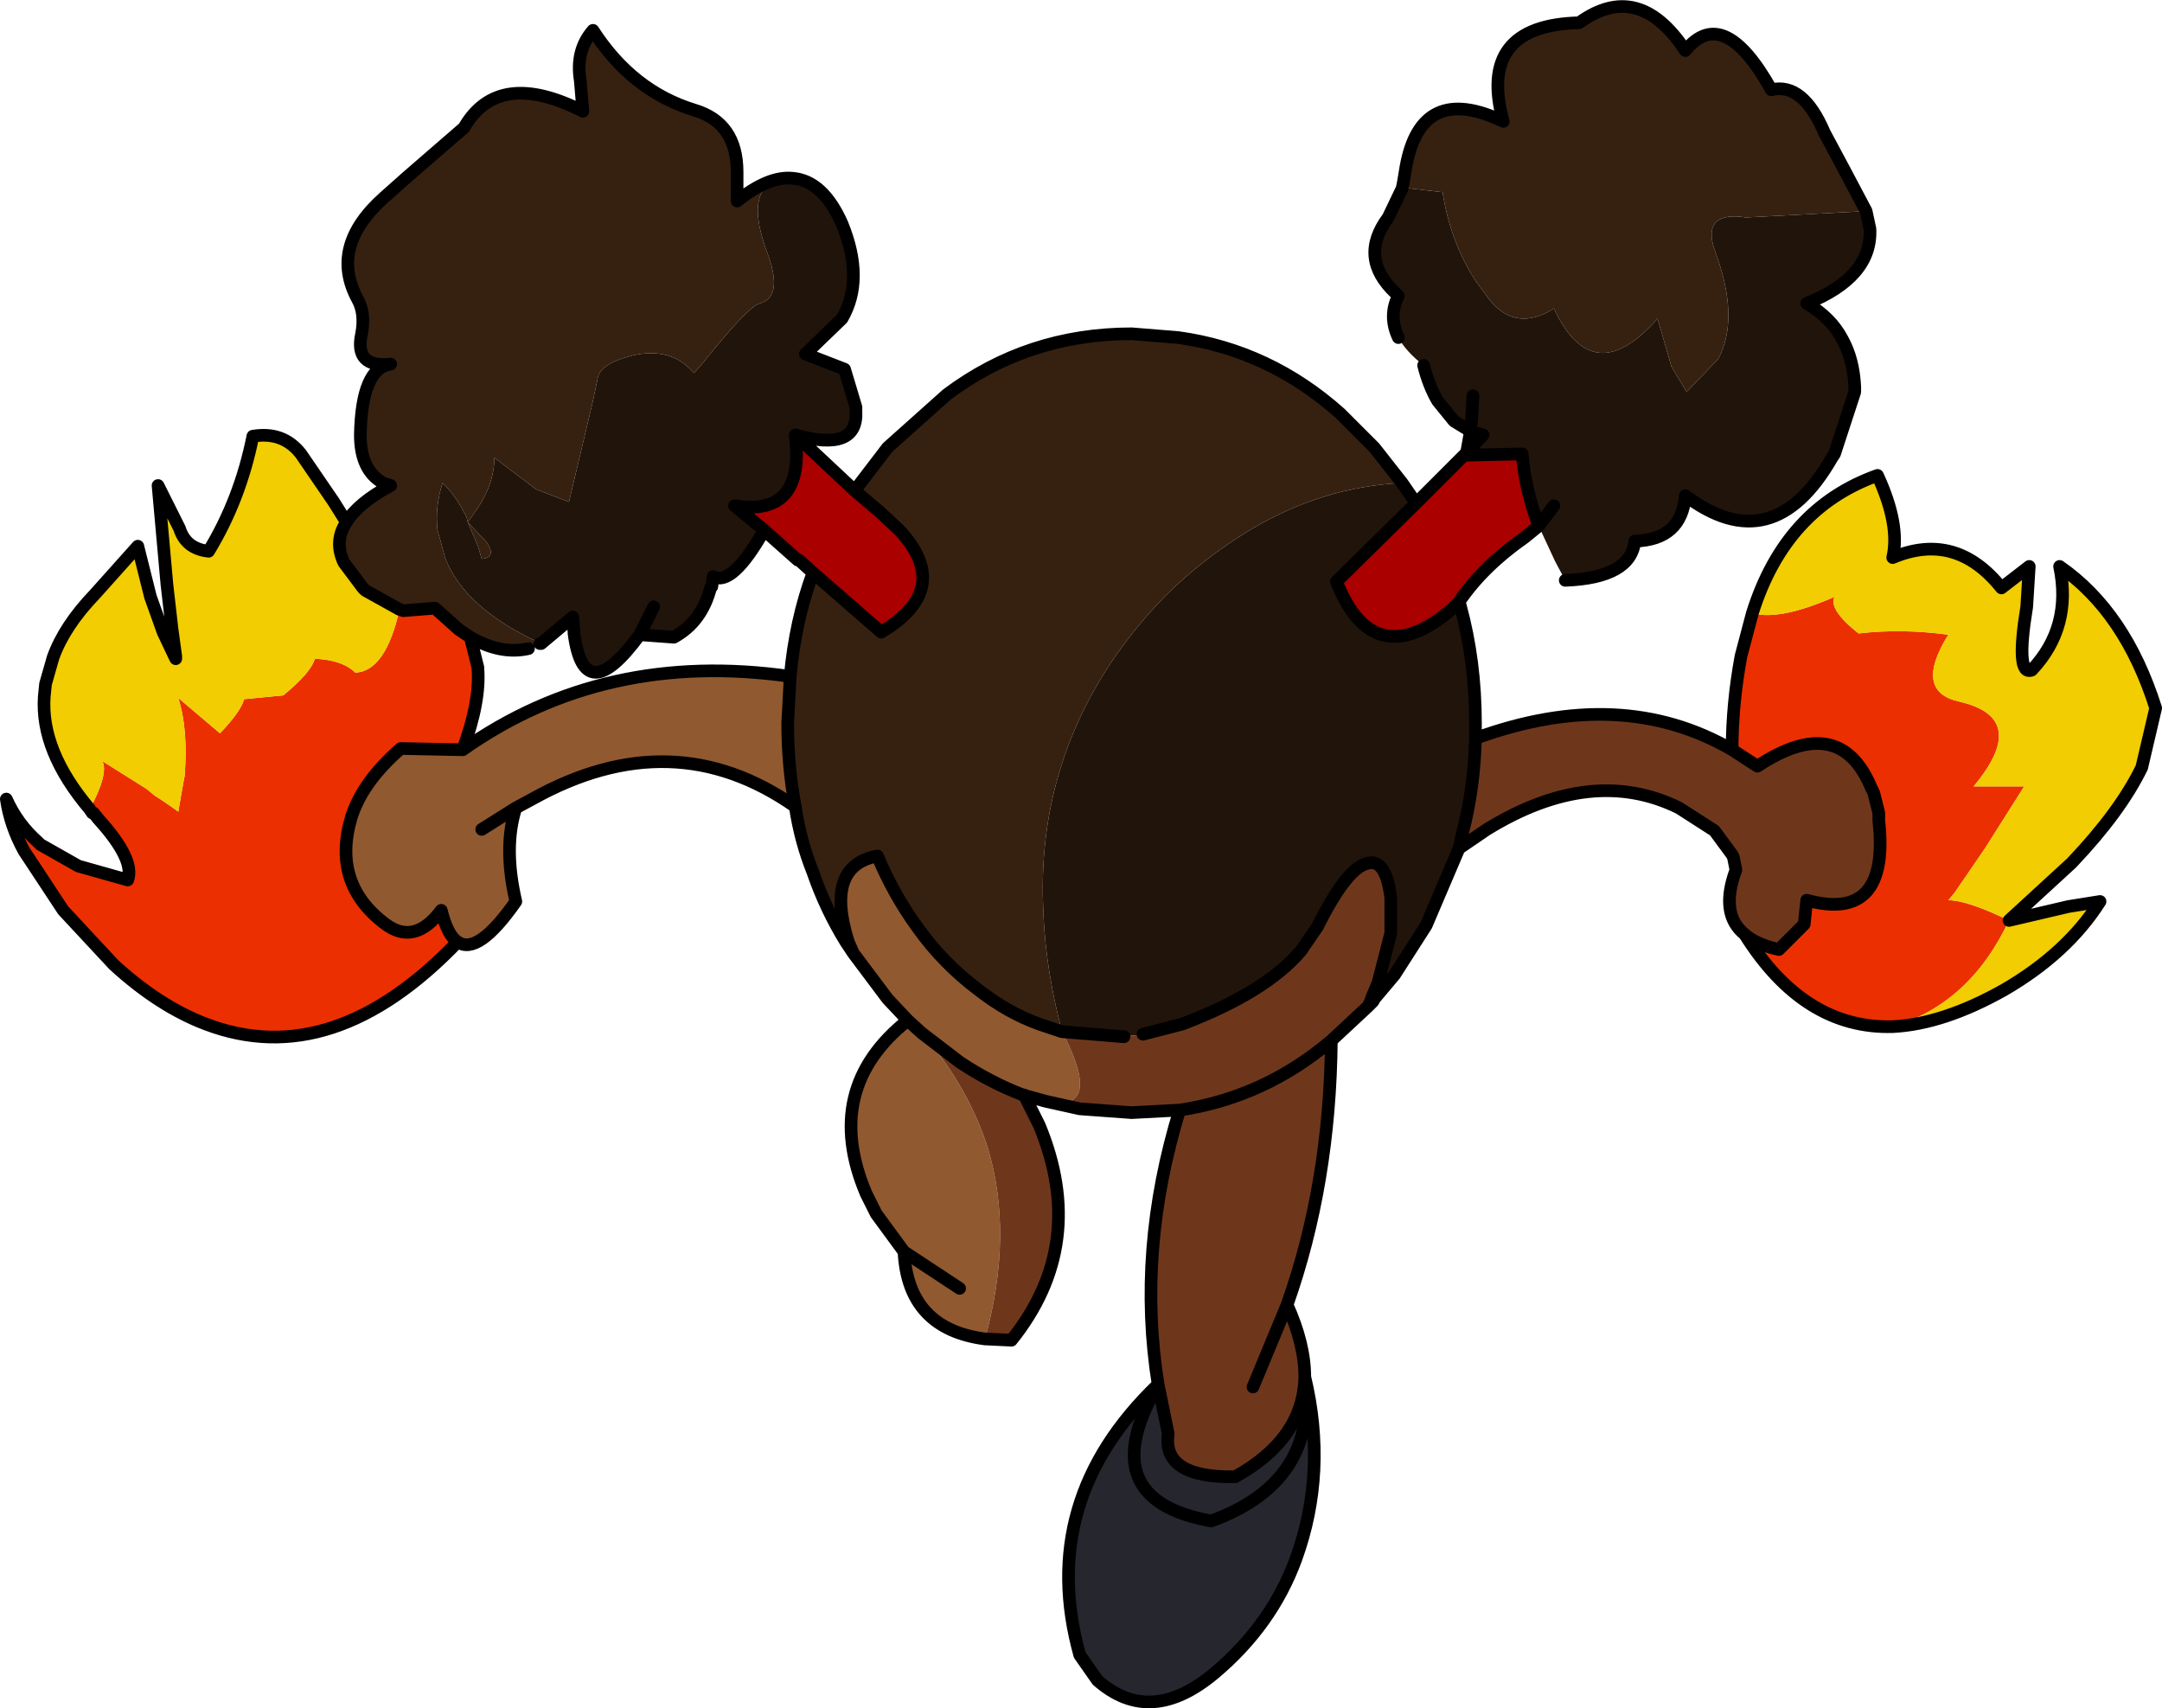 <?xml version="1.0" encoding="UTF-8" standalone="no"?>
<svg xmlns:xlink="http://www.w3.org/1999/xlink" height="67.55px" width="85.5px" xmlns="http://www.w3.org/2000/svg">
  <g transform="matrix(1.0, 0.0, 0.0, 1.0, 23.05, -0.4)">
    <path d="M50.75 8.75 L46.0 9.0 Q44.35 8.75 44.7 10.1 L44.8 10.4 Q45.75 13.0 44.9 14.6 L43.65 15.9 43.05 14.9 42.5 13.0 Q39.95 15.9 38.4 12.6 36.9 13.55 35.85 12.25 L35.3 11.5 Q34.3 9.95 34.0 8.0 L32.7 7.85 32.45 7.8 32.4 7.85 32.45 7.6 32.55 7.0 Q33.15 3.65 36.4 5.2 35.35 1.4 39.4 1.3 41.75 -0.4 43.6 2.4 45.1 0.55 47.0 3.95 48.25 3.65 49.1 5.65 L49.85 7.05 50.75 8.75 M31.3 39.9 L31.25 40.0 31.05 40.2 31.15 40.0 31.2 39.85 31.3 39.9 M10.7 38.1 L10.4 37.65 Q9.6 36.35 9.1 34.9 8.6 33.65 8.4 32.3 8.1 30.7 8.1 29.0 L8.2 27.15 Q8.4 24.95 9.1 23.05 L11.8 25.4 Q14.65 23.7 12.55 21.4 L12.5 21.35 11.75 20.65 10.75 19.8 12.05 18.1 14.4 16.0 Q17.6 13.6 21.7 13.6 L23.55 13.75 Q27.15 14.25 29.95 16.75 L30.8 17.6 31.3 18.1 32.4 19.5 Q29.25 19.65 26.4 21.35 24.5 22.5 23.0 24.0 20.05 27.05 18.9 30.75 18.1 33.3 18.2 36.15 18.25 38.3 18.8 40.6 L18.95 41.2 18.05 40.9 Q16.8 40.45 15.65 39.55 14.25 38.5 13.25 37.1 12.3 35.8 11.65 34.25 9.55 34.65 10.5 37.65 L10.7 38.1 M-9.35 21.05 Q-8.9 20.3 -7.6 19.6 L-7.9 19.5 Q-8.8 19.0 -8.8 17.6 -8.75 14.95 -7.6 14.8 -9.05 14.95 -8.75 13.6 -8.6 12.8 -8.9 12.25 -10.05 10.15 -7.85 8.2 L-6.95 7.4 -4.7 5.45 Q-3.35 3.1 0.0 4.8 L-0.1 3.6 Q-0.3 2.4 0.4 1.6 1.95 4.0 4.4 4.75 6.1 5.25 6.1 7.2 L6.1 8.35 Q7.35 7.35 8.3 7.45 6.15 7.45 7.35 10.55 7.9 12.15 7.0 12.4 6.55 12.5 4.75 14.75 L4.4 15.15 4.2 14.95 Q3.35 14.15 2.0 14.45 0.75 14.75 0.6 15.3 L0.4 16.25 -0.3 19.2 -0.55 20.25 -1.85 19.75 -3.5 18.5 Q-3.5 19.6 -4.3 20.7 L-4.55 21.05 -4.6 20.85 Q-5.05 19.95 -5.55 19.5 -5.85 20.45 -5.75 21.35 L-5.45 22.45 Q-4.7 24.45 -1.65 25.85 L-1.7 25.85 -2.15 26.05 Q-3.25 26.3 -4.45 25.6 L-4.9 25.3 -5.85 24.45 -7.1 24.55 -7.25 24.5 -8.6 23.75 -8.7 23.65 -9.45 22.65 Q-9.85 21.8 -9.35 21.05 M-4.15 22.0 L-4.55 21.05 -3.8 21.85 Q-3.4 22.45 -4.0 22.5 L-4.15 22.0" fill="#362111" fill-rule="evenodd" stroke="none"/>
    <path d="M18.3 43.95 L17.4 43.7 Q16.1 43.2 14.9 42.4 L13.4 41.25 Q15.2 43.3 16.0 45.75 17.05 49.2 15.9 53.35 12.85 52.95 12.7 49.9 L11.6 48.4 11.2 47.6 Q9.45 43.45 12.85 40.75 L12.05 39.9 10.7 38.1 10.5 37.65 Q9.55 34.65 11.65 34.25 12.3 35.8 13.25 37.1 14.25 38.5 15.65 39.55 16.8 40.45 18.05 40.9 L18.95 41.2 19.2 41.7 Q20.45 44.4 18.3 43.95 M8.4 32.3 Q3.55 28.9 -2.0 32.0 L-2.65 32.35 Q-3.15 33.9 -2.65 36.05 -4.15 38.2 -4.95 37.65 -5.35 37.4 -5.6 36.4 -6.65 37.8 -7.8 36.95 -9.95 35.35 -9.15 32.7 -8.7 31.3 -7.2 30.0 L-4.75 30.05 Q0.85 26.1 8.2 27.15 L8.1 29.0 Q8.1 30.7 8.4 32.3 M12.85 40.75 L13.4 41.25 12.85 40.75 M14.9 51.35 L12.7 49.9 14.9 51.35 M-4.0 33.2 L-2.65 32.35 -4.0 33.2" fill="#91592f" fill-rule="evenodd" stroke="none"/>
    <path d="M28.55 54.85 Q29.45 58.6 28.2 62.05 27.25 64.65 25.0 66.55 22.45 68.7 20.35 66.85 L19.65 65.85 Q17.95 59.75 22.75 55.15 L23.15 57.1 Q22.9 58.85 25.8 58.8 28.5 57.3 28.55 54.85 29.1 59.0 24.85 60.55 20.1 59.7 22.75 55.15 20.1 59.7 24.85 60.55 29.1 59.0 28.55 54.85" fill="#26262f" fill-rule="evenodd" stroke="none"/>
    <path d="M46.25 24.65 Q47.35 24.95 49.5 24.0 49.25 24.5 50.45 25.45 52.15 25.25 54.0 25.5 52.6 27.75 54.45 28.15 57.25 28.8 55.0 31.5 L57.0 31.5 55.45 33.95 54.25 35.7 54.0 36.0 Q54.75 36.0 56.4 36.8 54.85 40.1 51.8 41.0 48.3 41.1 45.95 37.35 46.4 37.75 47.3 37.95 L48.3 36.95 48.4 36.0 Q51.7 36.9 51.25 32.85 L51.25 32.55 51.05 31.75 50.95 31.55 Q49.7 28.55 46.45 30.7 L45.45 30.05 Q45.45 28.25 45.8 26.35 L46.25 24.65 M-4.95 37.65 Q-9.9 42.8 -14.9 40.9 -16.75 40.2 -18.55 38.55 L-20.55 36.4 -22.1 34.05 Q-22.65 33.05 -22.8 32.0 -22.35 33.0 -21.55 33.7 L-21.45 33.8 -19.95 34.65 -18.0 35.2 Q-17.7 34.4 -19.15 32.8 L-19.35 32.55 -19.4 32.55 -19.5 32.4 Q-18.75 31.0 -19.0 30.5 L-17.25 31.6 -16.95 31.85 Q-16.4 32.2 -16.0 32.5 L-15.8 31.35 -15.75 31.1 Q-15.6 29.25 -16.0 28.0 L-14.35 29.4 Q-13.5 28.5 -13.4 28.05 L-11.85 27.9 Q-10.75 27.0 -10.6 26.45 -9.5 26.5 -9.0 27.0 -7.8 26.95 -7.25 24.5 L-7.1 24.55 -5.85 24.45 -4.9 25.3 -4.45 25.6 -4.15 26.8 -4.15 26.85 Q-4.05 28.15 -4.75 30.05 L-7.2 30.0 Q-8.7 31.3 -9.15 32.7 -9.95 35.35 -7.8 36.95 -6.65 37.8 -5.6 36.4 -5.35 37.4 -4.95 37.65" fill="#ec2f00" fill-rule="evenodd" stroke="none"/>
    <path d="M8.4 17.6 L10.75 19.8 11.75 20.65 12.5 21.35 12.55 21.4 Q14.65 23.7 11.8 25.4 L9.1 23.05 8.55 22.55 8.5 22.55 7.15 21.35 6.0 20.4 Q8.8 20.85 8.4 17.6 M32.95 20.3 L33.75 19.5 34.95 18.3 34.9 18.4 37.15 18.35 Q37.25 19.7 37.8 21.2 L37.25 21.65 Q35.6 22.8 34.65 24.2 L34.35 24.5 Q32.95 25.7 31.85 25.55 30.6 25.4 29.8 23.4 L32.95 20.3" fill="#aa0000" fill-rule="evenodd" stroke="none"/>
    <path d="M51.8 41.0 Q54.85 40.1 56.4 36.8 54.75 36.0 54.0 36.0 L54.25 35.7 55.45 33.95 57.0 31.5 55.0 31.5 Q57.25 28.8 54.45 28.15 52.6 27.75 54.0 25.5 52.15 25.25 50.45 25.45 49.25 24.5 49.5 24.0 47.35 24.95 46.25 24.65 47.55 20.5 51.2 19.2 52.1 21.15 51.8 22.45 54.3 21.4 56.1 23.65 L57.2 22.8 57.1 24.4 Q56.65 27.15 57.3 26.9 58.9 25.2 58.4 22.8 61.0 24.6 62.2 28.4 L61.65 30.75 Q60.8 32.5 58.9 34.5 L58.85 34.55 56.4 36.8 58.75 36.25 60.0 36.05 Q58.7 38.1 56.2 39.55 53.8 40.9 51.8 41.0 M-19.5 32.4 Q-21.45 30.1 -21.3 27.95 L-21.25 27.45 -20.95 26.4 Q-20.5 25.15 -19.3 23.9 L-17.6 22.0 -17.1 24.0 -16.6 25.4 -16.15 26.35 -16.1 26.45 -16.1 26.35 -16.25 25.25 -16.45 23.5 -16.8 19.6 -15.95 21.3 Q-15.7 22.1 -14.8 22.2 -13.55 20.15 -13.05 17.65 -11.85 17.45 -11.15 18.35 L-9.85 20.25 -9.35 21.05 Q-9.85 21.8 -9.45 22.65 L-8.7 23.65 -8.6 23.75 -7.25 24.5 Q-7.8 26.95 -9.0 27.0 -9.5 26.5 -10.6 26.45 -10.75 27.0 -11.85 27.9 L-13.4 28.05 Q-13.5 28.5 -14.35 29.4 L-16.0 28.0 Q-15.6 29.25 -15.75 31.1 L-15.8 31.35 -16.0 32.5 Q-16.4 32.2 -16.95 31.85 L-17.25 31.6 -19.0 30.5 Q-18.75 31.0 -19.5 32.4" fill="#f1cd01" fill-rule="evenodd" stroke="none"/>
    <path d="M50.75 8.75 L50.9 9.45 Q51.0 11.35 48.4 12.4 49.35 12.95 49.8 13.8 50.25 14.6 50.3 15.7 L50.3 15.9 49.5 18.35 49.4 18.5 Q47.05 22.6 43.6 20.0 43.45 21.75 41.6 21.8 41.45 23.25 38.85 23.35 L38.45 22.6 37.8 21.2 Q37.25 19.7 37.15 18.35 L34.9 18.4 34.95 18.3 35.6 17.6 35.1 17.45 34.45 17.05 33.8 16.25 Q33.45 15.65 33.25 14.85 32.55 14.3 32.25 13.75 31.85 12.9 32.25 12.1 L32.15 12.0 Q30.65 10.6 31.85 9.0 L32.4 7.85 32.45 7.8 32.7 7.85 34.0 8.0 Q34.3 9.95 35.3 11.5 L35.85 12.25 Q36.9 13.55 38.4 12.6 39.95 15.9 42.5 13.0 L43.05 14.9 43.65 15.9 44.9 14.6 Q45.75 13.0 44.8 10.4 L44.7 10.1 Q44.35 8.75 46.0 9.0 L50.75 8.75 M35.2 16.05 L35.15 16.95 35.1 17.45 35.15 16.95 35.2 16.05 M34.65 33.95 L33.35 37.0 32.1 38.95 31.3 39.9 31.2 39.85 31.45 39.25 31.95 37.3 31.95 35.9 Q31.75 34.3 31.0 34.55 30.2 34.75 29.05 37.05 L28.4 38.0 Q27.0 39.65 23.7 40.9 L22.15 41.3 21.4 41.4 18.95 41.2 18.8 40.6 Q18.25 38.3 18.2 36.15 18.1 33.3 18.9 30.75 20.05 27.05 23.0 24.0 24.5 22.5 26.4 21.35 29.25 19.65 32.4 19.5 L32.95 20.3 29.8 23.4 Q30.6 25.4 31.85 25.55 32.95 25.7 34.35 24.5 L34.65 24.2 34.7 24.35 Q35.3 26.55 35.3 29.0 L35.3 29.6 Q35.25 31.55 34.8 33.3 L34.65 33.95 M8.3 7.45 Q9.5 7.55 10.25 9.25 11.15 11.45 10.25 13.0 L8.8 14.4 10.35 15.0 10.8 16.5 10.8 16.65 Q10.9 18.3 8.4 17.6 8.8 20.85 6.0 20.4 L7.15 21.35 7.15 21.4 Q5.9 23.6 5.15 23.2 L5.1 23.6 5.05 23.65 Q4.7 25.0 3.6 25.6 L2.25 25.5 Q0.05 28.5 -0.35 25.45 L-0.35 25.4 -0.4 24.8 -1.65 25.85 Q-4.7 24.45 -5.45 22.45 L-5.75 21.35 Q-5.85 20.45 -5.55 19.5 -5.05 19.95 -4.6 20.85 L-4.55 21.05 -4.3 20.7 Q-3.5 19.6 -3.5 18.5 L-1.85 19.75 -0.55 20.25 -0.3 19.2 0.4 16.25 0.6 15.3 Q0.75 14.75 2.0 14.45 3.35 14.15 4.2 14.95 L4.4 15.15 4.75 14.75 Q6.55 12.5 7.0 12.4 7.9 12.15 7.35 10.55 6.15 7.45 8.3 7.45 M38.4 20.4 L37.8 21.2 38.4 20.4 M2.8 24.4 L2.25 25.5 2.8 24.4 M-4.15 22.0 L-4.0 22.5 Q-3.4 22.45 -3.8 21.85 L-4.55 21.05 -4.15 22.0" fill="#21140a" fill-rule="evenodd" stroke="none"/>
    <path d="M45.45 30.05 L46.45 30.7 Q49.7 28.55 50.95 31.55 L51.05 31.75 51.25 32.55 51.25 32.85 Q51.7 36.9 48.4 36.0 L48.3 36.95 47.3 37.95 Q46.4 37.75 45.95 37.35 44.95 36.55 45.6 34.8 L45.5 34.3 45.45 34.2 44.75 33.25 43.35 32.35 Q39.9 30.65 35.75 33.2 L34.65 33.95 34.8 33.3 Q35.25 31.55 35.3 29.6 41.05 27.5 45.45 30.05 M31.05 40.2 L29.6 41.55 Q29.55 47.2 27.85 52.0 28.55 53.55 28.55 54.85 28.5 57.3 25.8 58.8 22.9 58.85 23.15 57.1 L22.75 55.15 Q21.9 49.85 23.6 44.3 L21.7 44.4 19.65 44.25 18.3 43.95 Q20.45 44.4 19.2 41.7 L18.95 41.2 21.4 41.4 22.15 41.3 23.7 40.9 Q27.0 39.65 28.4 38.0 L29.05 37.05 Q30.2 34.75 31.0 34.55 31.75 34.3 31.95 35.9 L31.95 37.3 31.45 39.25 31.2 39.85 31.15 40.0 31.05 40.2 M17.4 43.7 L17.45 43.7 18.05 44.9 Q20.0 49.6 16.95 53.4 L15.9 53.35 Q17.05 49.2 16.0 45.75 15.2 43.3 13.4 41.25 L14.9 42.4 Q16.1 43.2 17.4 43.7 M23.6 44.3 Q26.95 43.8 29.6 41.55 26.95 43.8 23.6 44.3 M26.5 55.25 L27.85 52.0 26.5 55.25" fill="#6e371c" fill-rule="evenodd" stroke="none"/>
    <path d="M38.85 23.35 Q41.45 23.25 41.6 21.8 43.45 21.75 43.6 20.0 47.05 22.6 49.4 18.5 L49.5 18.35 50.3 15.9 50.3 15.7 Q50.25 14.6 49.8 13.8 49.35 12.95 48.4 12.4 51.0 11.35 50.9 9.45 L50.75 8.75 49.85 7.05 49.1 5.65 Q48.25 3.65 47.0 3.95 45.1 0.55 43.6 2.4 41.75 -0.4 39.4 1.3 35.35 1.4 36.4 5.2 33.15 3.65 32.55 7.0 L32.45 7.6 32.4 7.85 31.85 9.0 Q30.65 10.6 32.15 12.0 L32.25 12.1 Q31.85 12.9 32.25 13.75 M33.25 14.85 Q33.45 15.65 33.8 16.25 L34.45 17.05 35.1 17.45 35.15 16.95 35.2 16.05 M46.25 24.65 L45.8 26.35 Q45.45 28.25 45.45 30.05 L46.45 30.7 Q49.7 28.55 50.95 31.55 L51.05 31.75 51.25 32.55 51.25 32.85 Q51.7 36.9 48.4 36.0 L48.3 36.95 47.3 37.95 Q46.4 37.75 45.95 37.35 48.3 41.1 51.8 41.0 53.8 40.9 56.2 39.55 58.7 38.1 60.0 36.05 L58.75 36.25 56.4 36.8 58.85 34.55 58.9 34.5 Q60.8 32.5 61.65 30.75 L62.2 28.4 Q61.0 24.6 58.4 22.8 58.9 25.2 57.3 26.9 56.65 27.15 57.1 24.4 L57.2 22.8 56.1 23.65 Q54.3 21.4 51.8 22.45 52.1 21.15 51.2 19.2 47.55 20.5 46.25 24.65 M45.95 37.35 Q44.95 36.55 45.6 34.8 L45.5 34.3 45.45 34.2 44.75 33.25 43.35 32.35 Q39.9 30.65 35.75 33.2 L34.65 33.95 33.35 37.0 32.1 38.95 31.3 39.9 31.25 40.0 31.05 40.2 29.6 41.55 Q29.55 47.2 27.85 52.0 28.55 53.55 28.55 54.85 29.45 58.6 28.2 62.05 27.25 64.65 25.0 66.55 22.45 68.7 20.35 66.85 L19.65 65.85 Q17.95 59.75 22.75 55.15 21.9 49.85 23.6 44.3 L21.7 44.4 19.65 44.25 18.3 43.95 17.4 43.7 17.45 43.7 18.05 44.9 Q20.0 49.6 16.95 53.4 L15.9 53.35 Q12.85 52.95 12.7 49.9 L11.6 48.4 11.2 47.6 Q9.45 43.45 12.85 40.75 L12.05 39.9 10.7 38.1 10.4 37.65 Q9.6 36.35 9.1 34.9 8.6 33.65 8.4 32.3 3.55 28.9 -2.0 32.0 L-2.65 32.35 Q-3.15 33.9 -2.65 36.05 -4.15 38.2 -4.95 37.65 -9.9 42.8 -14.9 40.9 -16.75 40.2 -18.55 38.55 L-20.55 36.4 -22.1 34.05 Q-22.65 33.05 -22.8 32.0 -22.35 33.0 -21.55 33.7 L-21.45 33.8 -19.95 34.65 -18.0 35.2 Q-17.7 34.4 -19.15 32.8 L-19.35 32.55 M-19.4 32.55 L-19.5 32.4 Q-21.45 30.1 -21.3 27.95 L-21.25 27.45 -20.95 26.4 Q-20.5 25.15 -19.3 23.9 L-17.6 22.0 -17.1 24.0 -16.6 25.4 -16.15 26.35 -16.1 26.45 -16.1 26.35 -16.25 25.25 -16.45 23.5 -16.8 19.6 -15.95 21.3 Q-15.7 22.1 -14.8 22.2 -13.55 20.15 -13.05 17.65 -11.85 17.45 -11.15 18.35 L-9.85 20.25 -9.35 21.05 Q-8.9 20.3 -7.6 19.6 L-7.9 19.5 Q-8.8 19.0 -8.8 17.6 -8.75 14.95 -7.6 14.8 -9.05 14.95 -8.75 13.6 -8.6 12.8 -8.9 12.25 -10.05 10.15 -7.85 8.2 L-6.95 7.4 -4.7 5.45 Q-3.35 3.1 0.0 4.8 L-0.1 3.6 Q-0.3 2.4 0.4 1.6 1.95 4.0 4.4 4.75 6.1 5.25 6.1 7.2 L6.1 8.35 Q7.35 7.35 8.3 7.45 9.5 7.55 10.25 9.25 11.15 11.45 10.25 13.0 L8.8 14.4 10.35 15.0 10.8 16.5 10.8 16.65 Q10.9 18.3 8.4 17.6 L10.75 19.8 12.05 18.1 14.4 16.0 Q17.6 13.6 21.7 13.6 L23.55 13.75 Q27.15 14.25 29.95 16.75 L30.8 17.6 31.3 18.1 32.4 19.5 32.95 20.3 33.75 19.5 34.95 18.3 35.1 17.45 35.6 17.6 34.95 18.3 34.9 18.4 37.15 18.35 Q37.25 19.7 37.8 21.2 L38.4 20.4 M34.65 24.2 L34.35 24.5 Q32.95 25.7 31.85 25.55 30.6 25.4 29.8 23.4 L32.95 20.3 M35.3 29.6 L35.3 29.0 Q35.3 26.55 34.7 24.35 L34.65 24.2 Q35.6 22.8 37.25 21.65 L37.8 21.2 M7.15 21.35 L8.5 22.55 8.55 22.55 9.1 23.05 11.8 25.4 Q14.65 23.7 12.55 21.4 L12.5 21.35 11.75 20.65 10.75 19.8 M7.15 21.35 L7.15 21.4 Q5.9 23.6 5.15 23.2 L5.1 23.6 5.05 23.65 Q4.7 25.0 3.6 25.6 L2.25 25.5 Q0.05 28.5 -0.35 25.45 L-0.35 25.4 -0.4 24.8 -1.65 25.85 -1.7 25.85 M-2.15 26.05 Q-3.25 26.3 -4.45 25.6 L-4.15 26.8 -4.15 26.85 Q-4.05 28.15 -4.75 30.05 0.85 26.1 8.2 27.15 8.4 24.95 9.1 23.05 M8.4 17.6 Q8.8 20.85 6.0 20.4 L7.15 21.35 M10.7 38.1 L10.5 37.65 Q9.55 34.65 11.65 34.25 12.3 35.8 13.25 37.1 14.25 38.5 15.65 39.55 16.8 40.45 18.05 40.9 L18.95 41.2 21.4 41.4 M22.15 41.3 L23.7 40.9 Q27.0 39.65 28.4 38.0 L29.05 37.05 Q30.2 34.75 31.0 34.55 31.75 34.3 31.95 35.9 L31.95 37.3 31.45 39.25 31.2 39.85 31.15 40.0 31.05 40.2 M8.2 27.15 L8.1 29.0 Q8.1 30.7 8.4 32.3 M17.4 43.7 Q16.1 43.2 14.9 42.4 L13.4 41.25 12.85 40.75 M34.65 33.95 L34.8 33.3 Q35.25 31.55 35.3 29.6 41.05 27.5 45.45 30.05 M29.6 41.55 Q26.95 43.8 23.6 44.3 M2.25 25.5 L2.8 24.4 M27.85 52.0 L26.5 55.25 M28.55 54.85 Q28.5 57.3 25.8 58.8 22.9 58.85 23.15 57.1 L22.75 55.15 Q20.1 59.7 24.85 60.55 29.1 59.0 28.55 54.85 M12.7 49.9 L14.9 51.35 M-9.35 21.05 Q-9.85 21.8 -9.45 22.65 L-8.7 23.65 -8.6 23.75 -7.25 24.5 -7.1 24.55 -5.85 24.45 -4.9 25.3 -4.45 25.6 M-4.75 30.05 L-7.2 30.0 Q-8.7 31.3 -9.15 32.7 -9.95 35.35 -7.8 36.95 -6.65 37.8 -5.6 36.4 -5.35 37.4 -4.95 37.65 M-2.65 32.35 L-4.0 33.2" fill="none" stroke="#000000" stroke-linecap="round" stroke-linejoin="round" stroke-width="0.5"/>
  </g>
</svg>
